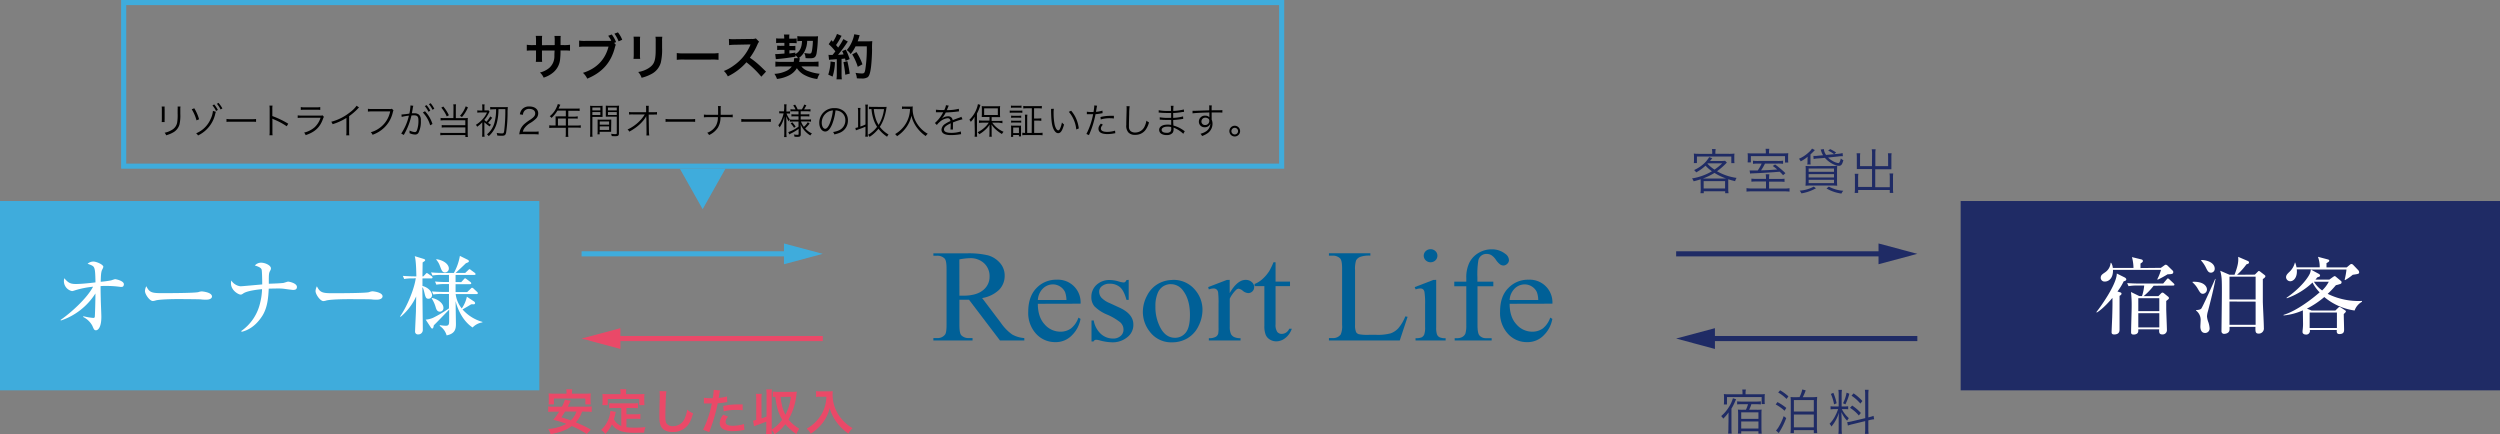 <svg xmlns="http://www.w3.org/2000/svg" width="978" height="169.95" viewBox="0 0 978 169.95">
  <rect x="0" y="0" width="978" height="169.95" fill="#808080" stroke="none"/>
  <defs>
    <style>
      .cls-1, .cls-7, .cls-8 {
        fill: none;
        stroke-miterlimit: 10;
        stroke-width: 2px;
      }

      .cls-1 {
        stroke: #3facdc;
      }

      .cls-2 {
        fill: #ea4968;
      }

      .cls-3 {
        fill: #1f2b65;
      }

      .cls-4 {
        fill: #3facdc;
      }

      .cls-5 {
        fill: #fff;
      }

      .cls-6 {
        fill: #006097;
      }

      .cls-7 {
        stroke: #1f2b65;
      }

      .cls-8 {
        stroke: #ea4968;
      }
    </style>
  </defs>
  <g id="レイヤー_2" data-name="レイヤー 2">
    <g id="コンドミニアムシステム">
      <g>
        <rect class="cls-1" x="48.38" y="1" width="453" height="64"/>
        <g>
          <path class="cls-2" d="M227.71,161a11.75,11.75,0,0,1-2.42,4.24,50.11,50.11,0,0,1,5.85,2.8l-1.58,1.76a37.32,37.32,0,0,0-5.88-3.13c-2,1.54-4.31,2.42-8.26,3.19a9.47,9.47,0,0,0-1-2.05,17.34,17.34,0,0,0,7.14-2,39.53,39.53,0,0,0-5.12-1.58,26.47,26.47,0,0,0,2.29-3.19h-2.19a15.69,15.69,0,0,0-2.08.11v-2.15a14.93,14.93,0,0,0,2.08.09h3.28a12,12,0,0,0,1.14-2.69l2.3.35c-.2.4-.2.4-.39.8l-.74,1.54h7.25a14.9,14.9,0,0,0,2.1-.09v2.15a16.47,16.47,0,0,0-2.1-.11Zm-6.09-7.27a9.16,9.16,0,0,0-.09-1.45h2.32a11.22,11.22,0,0,0-.09,1.43V154h5.15a19.58,19.58,0,0,0,2.2-.09,11.54,11.54,0,0,0-.08,1.47v1.41a8.64,8.64,0,0,0,.09,1.41H229v-2.29H216.7v2.29h-2.1a11.4,11.4,0,0,0,.09-1.41v-1.41c0-.46,0-1-.09-1.47a19.28,19.28,0,0,0,2.19.09h4.83Zm-.57,7.27a22.75,22.75,0,0,1-1.47,2.27c1.89.55,2.35.69,3.7,1.18A8.08,8.08,0,0,0,225.5,161Z"/>
          <path class="cls-2" d="M243.05,159.61h-2.8a13.17,13.17,0,0,0-1.93.09v-2a13.91,13.91,0,0,0,1.93.09h7.31a14.4,14.4,0,0,0,2-.09v2a13.23,13.23,0,0,0-2-.09h-2.5v2.44h3.6a9.3,9.3,0,0,0,1.87-.12v2a12.27,12.27,0,0,0-1.87-.1h-3.6v3.28a21.28,21.28,0,0,0,3.11.19c1.1,0,2.4,0,4.35-.23a7.5,7.5,0,0,0-.54,2.18c-1.56,0-2.55.06-4.06.06-4.47,0-7-1-8.53-3.28a13.69,13.69,0,0,1-2.62,3.74,5.06,5.06,0,0,0-1.64-1.57,11.31,11.31,0,0,0,3.29-5.4,12.86,12.86,0,0,0,.38-2.06l2.12.4a9.92,9.92,0,0,0-.27,1.13c-.1.38-.21.82-.5,1.71a5.6,5.6,0,0,0,2.9,2.66Zm-.32-6.13a5.87,5.87,0,0,0-.12-1.22H245a5.53,5.53,0,0,0-.09,1.2v.73H250c.76,0,1.41,0,2.12-.08a10,10,0,0,0-.08,1.41V157a11.86,11.86,0,0,0,.08,1.49h-2.06v-2.39H237.75v2.39h-2.12a8.19,8.19,0,0,0,.09-1.51v-1.47c0-.49,0-1-.07-1.41.68.06,1.33.08,2.1.08h5Z"/>
          <path class="cls-2" d="M260.71,153.06a15.85,15.85,0,0,0-.23,2.58c-.08,1.77-.19,5.65-.19,7,0,1.81.11,2.5.49,3.07a3,3,0,0,0,2.56,1,4.92,4.92,0,0,0,4.62-3.27,12.79,12.79,0,0,0,.88-3.2,8.17,8.17,0,0,0,2.31,1.47c-.77,2.57-1.34,3.81-2.27,4.86a7.26,7.26,0,0,1-5.73,2.43,6.25,6.25,0,0,1-3.34-.84c-1.32-.88-1.87-2.35-1.87-4.91,0-1,0-2.9.15-7.69,0-.57,0-1,0-1.24A11,11,0,0,0,258,153Z"/>
          <path class="cls-2" d="M275.38,155.6a15.74,15.74,0,0,0,2.56.17c.23,0,.44,0,.88,0a23.39,23.39,0,0,0,.36-2.92,2.38,2.38,0,0,0,0-.34l2.52.23a11.63,11.63,0,0,0-.36,1.83c-.1.53-.12.65-.19,1.09a15.91,15.91,0,0,0,3.26-.58l.1,2.2-.61.09a24.57,24.57,0,0,1-3.13.4c-.21,1.19-.69,3.21-1.19,4.95a63.56,63.56,0,0,1-2.14,6.31l-2.4-.93a40.59,40.59,0,0,0,3.42-10.27l-.25,0h-1.11l-.61,0c-.34,0-.61,0-.76,0a2.85,2.85,0,0,0-.37,0Zm9.47,7.4a3.14,3.14,0,0,0-1,2.1c0,1,.95,1.47,2.86,1.47a14.65,14.65,0,0,0,4.33-.7l.17,2.34c-.34,0-.49.06-.93.14a22.11,22.11,0,0,1-3.55.3,7.84,7.84,0,0,1-3.84-.76,2.75,2.75,0,0,1-1.35-2.35,5.37,5.37,0,0,1,1.41-3.3Zm5.67-2.5a21.11,21.11,0,0,0-2.41-.13,20.6,20.6,0,0,0-5,.55l-.17-2.1a24.81,24.81,0,0,1,5.69-.61l1.89,0Z"/>
          <path class="cls-2" d="M297.92,163.69c.79-.29,1-.36,1.95-.73v-8.45a13.9,13.9,0,0,0-.12-2.19H302a14.89,14.89,0,0,0-.11,2.19V168a11,11,0,0,0,2-1.5,14.79,14.79,0,0,0,2.1-2.31c-1.47-2.43-2.15-4.74-2.69-8.95a4.91,4.91,0,0,0-1,.09v-2.16a14.41,14.41,0,0,0,2,.12h5.88a13,13,0,0,0,1.53-.08c0,.23,0,.23-.1.69a25.16,25.16,0,0,1-3.15,10.23,15.77,15.77,0,0,0,4.2,3.57,9.76,9.76,0,0,0-1.09,2.14,20.69,20.69,0,0,1-4.35-3.88,17.26,17.26,0,0,1-4.25,4,4.87,4.87,0,0,0-1.13-1.81,15.55,15.55,0,0,0,.11,1.66h-2.29a14.18,14.18,0,0,0,.12-2.2v-2.67c-1.07.44-2.41.95-3.91,1.47-.4.13-.5.17-.9.32l-.38-2.19a9.21,9.21,0,0,0,1.24-.27v-8a14,14,0,0,0-.12-2.2H298a13.59,13.59,0,0,0-.12,2.2Zm7.43-8.45a25.31,25.31,0,0,0,.55,3.3,14.21,14.21,0,0,0,1.37,3.72,19.85,19.85,0,0,0,2.1-7Z"/>
          <path class="cls-2" d="M321.07,155.2c-.51,0-1.09,0-1.83.09V153a11,11,0,0,0,1.79.1h3a10,10,0,0,0,1.74-.1,8.73,8.73,0,0,0-.06,1.21,14.7,14.7,0,0,0,2,7.55,15.63,15.63,0,0,0,3,3.67,14.34,14.34,0,0,0,2.83,2.06,7.84,7.84,0,0,0-1.62,2.15,19,19,0,0,1-4.64-4.48,14.2,14.2,0,0,1-1.68-2.83,11.6,11.6,0,0,1-1-2.71,16.19,16.19,0,0,1-2.73,5.77,19.27,19.27,0,0,1-4.74,4.31,5.36,5.36,0,0,0-1.56-2,15,15,0,0,0,3.83-3,14.09,14.09,0,0,0,3.27-5.65,15.27,15.27,0,0,0,.63-3.85Z"/>
        </g>
        <g>
          <path class="cls-3" d="M676.2,164.17c0-1.21,0-1.7,0-2.83a13.83,13.83,0,0,1-2.08,2.43,4,4,0,0,0-.8-1,14.94,14.94,0,0,0,2.83-3.22,13.69,13.69,0,0,0,1.77-3.76l1.26.42a8,8,0,0,0-.44.91,18.82,18.82,0,0,1-1.39,2.71v7.43a22.3,22.3,0,0,0,.09,2.36h-1.41a18.09,18.09,0,0,0,.12-2.36Zm5.47-10.38a7.65,7.65,0,0,0-.11-1.4H683a5.92,5.92,0,0,0-.14,1.4v.45h5.62a13.1,13.1,0,0,0,1.92-.09,13.4,13.4,0,0,0-.07,1.52v1.05a9.64,9.64,0,0,0,.07,1.34h-1.24v-2.73H675.6v2.9h-1.24a8.27,8.27,0,0,0,.08-1.31v-1.46a8.44,8.44,0,0,0-.08-1.31,15.32,15.32,0,0,0,1.93.09h5.38Zm-.3,4.33a16.53,16.53,0,0,0-1.8.09V157a16.49,16.49,0,0,0,1.82.1H687a15.7,15.7,0,0,0,1.85-.1v1.22a16.08,16.08,0,0,0-1.79-.09h-1.93a14.49,14.49,0,0,1-.86,2.17h3a15.38,15.38,0,0,0,1.88-.07,15.3,15.3,0,0,0-.07,1.75v5.6a18.63,18.63,0,0,0,.11,2.07H687.9v-.95h-6.74v.92h-1.3a15.8,15.8,0,0,0,.1-1.93v-5.75a15,15,0,0,0-.09-1.71,15.31,15.31,0,0,0,1.85.07H683a12.7,12.7,0,0,0,.82-2.17Zm-.21,5.74h6.74V161.3h-6.74Zm0,3.78h6.74v-2.77h-6.74Z"/>
          <path class="cls-3" d="M695.34,157.3a20.13,20.13,0,0,1,3.47,2.29l-.7,1.1a15.69,15.69,0,0,0-3.46-2.46Zm3.43,6.24a28,28,0,0,1-2.52,5.21c-.11.19-.19.3-.38.67l-1.1-1a8.49,8.49,0,0,0,1.14-1.56,22.12,22.12,0,0,0,1.87-4.07Zm-2.38-10.86a18.51,18.51,0,0,1,3.24,2.38l-.74,1a15.72,15.72,0,0,0-3.27-2.52Zm7.59,2.67a12.06,12.06,0,0,0,1.07-3l1.34.36a18.93,18.93,0,0,1-1.15,2.67h3.57a15.56,15.56,0,0,0,2.06-.11c0,.61-.09,1.22-.09,2v10a19.44,19.44,0,0,0,.13,2.17h-1.35v-1.16h-7.79v1.16h-1.34a16,16,0,0,0,.12-2.13v-10a18.62,18.62,0,0,0-.08-2,16.16,16.16,0,0,0,2,.08ZM701.77,161h7.79v-4.5h-7.79Zm0,6.16h7.79v-5h-7.79Z"/>
          <path class="cls-3" d="M717.78,160.06a9,9,0,0,0-1.66.1v-1.24a8.44,8.44,0,0,0,1.66.09h1.51v-4.5a14.5,14.5,0,0,0-.11-2h1.39a12.15,12.15,0,0,0-.12,2V159h1.15a8.89,8.89,0,0,0,1.41-.07v1.2a9.62,9.62,0,0,0-1.43-.08h-1.05a11.4,11.4,0,0,0,2.73,3.53,7.73,7.73,0,0,0-.67,1,11.29,11.29,0,0,1-2.23-3.35c0,.76.09,2.46.09,2.82v3.57a15,15,0,0,0,.12,2.1h-1.39a18.26,18.26,0,0,0,.11-2.12V164.4c0-.88,0-2,.1-3a14.77,14.77,0,0,1-2.94,5.46,3.84,3.84,0,0,0-.73-1.07,11.88,11.88,0,0,0,2.27-3.21,14.73,14.73,0,0,0,1.07-2.56Zm-.57-6.39a22.07,22.07,0,0,1,1.28,4.08l-1,.44a17.36,17.36,0,0,0-1.26-4.08Zm6.26.36a21,21,0,0,1-1.55,4.16l-.93-.44a14.06,14.06,0,0,0,1.39-4.14Zm6.18.46a11.74,11.74,0,0,0-.11-2H731a13.26,13.26,0,0,0-.11,2v8.78l.28-.06a12.34,12.34,0,0,0,1.76-.53l.23,1.34a12.53,12.53,0,0,0-1.84.32l-.43.11v3.19a14.31,14.31,0,0,0,.11,2.08h-1.45a11.77,11.77,0,0,0,.11-2.1v-2.88l-5,1.22a13.25,13.25,0,0,0-1.77.52l-.25-1.36a10.4,10.4,0,0,0,1.83-.3l5.21-1.24Zm-5.09,4.16a17.2,17.2,0,0,1,3.41,2.9l-.8,1a13.77,13.77,0,0,0-3.45-3Zm.57-4.77a19.77,19.77,0,0,1,3.44,3l-.79,1a16.13,16.13,0,0,0-3.47-3.09Z"/>
        </g>
        <g>
          <path class="cls-3" d="M665.29,71.25c0-.4,0-.73,0-1.11a27.52,27.52,0,0,1-2.75.78,3.3,3.3,0,0,0-.63-1.12A22.07,22.07,0,0,0,669.71,67a14.6,14.6,0,0,1-2.51-2.19,16.66,16.66,0,0,1-3.67,2.63,3.12,3.12,0,0,0-.82-.91,14.53,14.53,0,0,0,3.74-2.41,10.93,10.93,0,0,0,2.18-2.65l1.24.44a1.25,1.25,0,0,0-.25.26c0,.06-.12.14-.21.27l-.46.54h4.16a13.51,13.51,0,0,0,1.74-.08l.7.69-.34.36A27.25,27.25,0,0,1,671.7,67a21.33,21.33,0,0,0,7.65,2.6,4.6,4.6,0,0,0-.57,1.28c-1.22-.31-1.64-.42-2.69-.75,0,.42,0,.69,0,1.17v2.63a10.17,10.17,0,0,0,.12,1.64h-1.32v-.74h-8.38v.74h-1.3a11.31,11.31,0,0,0,.12-1.64Zm4.54-11.57a8.57,8.57,0,0,0-.12-1.37h1.47a8.17,8.17,0,0,0-.13,1.37v.5h5.34a17.27,17.27,0,0,0,2.14-.1,8.39,8.39,0,0,0-.07,1.32v1.09a8.53,8.53,0,0,0,.07,1.33h-1.24V61.23H663.84V63.8h-1.22a10.48,10.48,0,0,0,.07-1.33V61.4a10.42,10.42,0,0,0-.07-1.32,16.36,16.36,0,0,0,2,.1h5.19Zm4.56,10.14c.42,0,.57,0,.88,0a20.16,20.16,0,0,1-4.56-2.18,23.93,23.93,0,0,1-4.53,2.2h8.21Zm-7.92,3.91h8.38V70.85h-8.38Zm1.47-9.7a14.58,14.58,0,0,0,2.77,2.31,20.33,20.33,0,0,0,3-2.44h-5.6Z"/>
          <path class="cls-3" d="M696.11,70a14.84,14.84,0,0,0,2-.09v1.25a15.21,15.21,0,0,0-2-.09h-4.05v2.69h5.61a15.25,15.25,0,0,0,2.39-.13v1.33a20.07,20.07,0,0,0-2.46-.11H685.69a20.07,20.07,0,0,0-2.46.11V73.6a15.48,15.48,0,0,0,2.4.13h5.23V71H687.2a15.35,15.35,0,0,0-2.05.09V69.88a14.88,14.88,0,0,0,2.05.09h3.66v-.29a10.17,10.17,0,0,0-.11-1.5h1.43a8.6,8.6,0,0,0-.12,1.5V70ZM690.8,59.51a8.15,8.15,0,0,0-.11-1.3h1.47a6.53,6.53,0,0,0-.12,1.3V60h5c1.3,0,1.89,0,2.54-.08a9.8,9.8,0,0,0-.07,1.35v1a9.49,9.49,0,0,0,.07,1.3H698.3V61.07H684.94v2.47h-1.26l0-.23a8.49,8.49,0,0,0,.06-1.09v-1a9.17,9.17,0,0,0-.08-1.28,22.8,22.8,0,0,0,2.37.08h4.75ZM688,64a14.62,14.62,0,0,0-2.23.1V62.87a14,14,0,0,0,2.17.1h7.41a14.42,14.42,0,0,0,2.19-.1v1.22a14.51,14.51,0,0,0-2.18-.1h-4.9a17.63,17.63,0,0,1-1.55,2.66c2.12-.06,3.73-.15,6.34-.35a17.84,17.84,0,0,0-1.76-1.37l.92-.59a33.34,33.34,0,0,1,4.05,3.41l-.92.79a14.73,14.73,0,0,0-1.32-1.36c-3.39.29-7.31.52-10.86.65a4.18,4.18,0,0,0-.72.08l-.19-1.22c.46,0,.69,0,1.18,0l2,0A17.64,17.64,0,0,0,689.16,64Z"/>
          <path class="cls-3" d="M707,64.36a5.91,5.91,0,0,0,.1-1.15v-.68a7.7,7.7,0,0,1,.08-1.23,14,14,0,0,1-2.75,1.82,3.53,3.53,0,0,0-.69-1,13.4,13.4,0,0,0,3.72-2.42,6.49,6.49,0,0,0,1.4-1.58l1.12.59a1.61,1.61,0,0,1-.19.19,1.48,1.48,0,0,1-.21.23c-.44.45-.88.89-1.32,1.28v2.76a4.48,4.48,0,0,0,.1,1.15Zm3.4,9.29a17.16,17.16,0,0,1-5.69,2,4.48,4.48,0,0,0-.68-1.07A13.35,13.35,0,0,0,709.54,73Zm6.3-8.7a16,16,0,0,0,2-.08c0,.56-.05,1.15-.05,2.1v3.7a17.43,17.43,0,0,0,.07,2,19.82,19.82,0,0,0-2.13-.08h-8.15a19.73,19.73,0,0,0-2.12.08c0-.4.08-1,.08-2V66.93c0-.89,0-1.48-.06-2,.55,0,1,.06,2,.06Zm-9.16,2.25h9.92V65.92h-9.92Zm0,2.22h9.92v-1.3h-9.92Zm0,2.21h9.92v-1.3h-9.92Zm7.61-10a7.27,7.27,0,0,0,1.51,1.18,6.28,6.28,0,0,0,2.48,1c.4,0,.65-.48,1-1.84a3.85,3.85,0,0,0,1,.73c-.38,1.18-.55,1.58-.88,1.87a1.19,1.19,0,0,1-.84.3c-1.58,0-4.06-1.39-5.51-3.11L711,62a6.81,6.81,0,0,0-1.5.23L709.39,61c.17,0,.56,0,.73,0s.65,0,.84-.06l2.23-.21a7.1,7.1,0,0,1-.67-1.39,6.23,6.23,0,0,0-.3-.84l1.28-.18a4.51,4.51,0,0,0,.87,2.29l4.51-.42a9.89,9.89,0,0,0,1.94-.32l.12,1.24-.33,0c-.4,0-.86,0-1.64.12ZM715.44,73a14,14,0,0,0,5.65,1.63,4.76,4.76,0,0,0-.72,1.1,16,16,0,0,1-5.84-2Zm2.06-12.67a10.12,10.12,0,0,0-2.33-1.39l.77-.61a14.56,14.56,0,0,1,2.35,1.33Z"/>
          <path class="cls-3" d="M732.35,60.14a8.15,8.15,0,0,0-.13-1.74h1.54a9.21,9.21,0,0,0-.13,1.74V65h5V61.36a9.92,9.92,0,0,0-.08-1.39H740a10.17,10.17,0,0,0-.09,1.45v3.8c0,.38,0,.65,0,1-.38,0-.82,0-1.19,0h-5.13v7h5.69V69.51a9.65,9.65,0,0,0-.1-1.64h1.45a11.5,11.5,0,0,0-.09,1.7v4.31a10.19,10.19,0,0,0,.11,1.6h-1.37V74.34H726.91v1.14h-1.37a10.77,10.77,0,0,0,.11-1.6v-4.2a11.59,11.59,0,0,0-.09-1.7H727a9.24,9.24,0,0,0-.1,1.63v3.53h5.44v-7h-4.77c-.34,0-.78,0-1.18,0,0-.36,0-.65,0-1V61.44a12.72,12.72,0,0,0-.09-1.47h1.43a9.33,9.33,0,0,0-.08,1.41V65h4.66Z"/>
        </g>
        <rect class="cls-4" y="78.64" width="210.99" height="74.06" transform="translate(210.99 231.34) rotate(180)"/>
        <g>
          <path class="cls-5" d="M47.63,112.23a3.76,3.76,0,0,1-.56,0,38.89,38.89,0,0,0-5.3-.37c-1.16,0-1.89,0-2.42.07,0,.66,0,2.28.07,4.83,0,1.13.23,6.13.23,7.15,0,4.31-1.36,5.3-2.12,5.3s-.89-.63-1.45-1.85A8.11,8.11,0,0,0,32.53,124l.1-.3a22.51,22.51,0,0,0,3.84.67c.43,0,.53-.17.6-.37.1-.36.26-6.79.26-8.44v-.76a25.64,25.64,0,0,1-13.5,10.59l-.14-.23c4.18-2.88,10.37-8.51,12.72-13a35.72,35.72,0,0,0-7.12,1.43,5.6,5.6,0,0,1-1.09.29A4,4,0,0,1,25,110a6.2,6.2,0,0,1,.13-1.16c1.46,1.59,2.12,2.26,4.54,2.26s6.39-.47,7.68-.63c-.06-3.58-.16-4.87-.49-5.67s-.9-1-2.59-1.62a3.41,3.41,0,0,1,2.25-.86c1.2,0,3.91,1.16,3.91,2.09a4.73,4.73,0,0,1-.5,1.16c-.43.92-.46,2.35-.53,4.66a39.64,39.64,0,0,0,4-.53c.27-.06,1.39-.49,1.66-.49s3.41.63,3.41,2C48.43,111.73,48.23,112.23,47.63,112.23Z"/>
          <path class="cls-5" d="M80.72,117.23c-.53,0-1.36,0-2-.1S70,117,69.43,117c-1.93,0-7,.1-8.51.53a4.72,4.72,0,0,1-1.13.23c-1.23,0-3.08-2.62-3.08-3.94a4.5,4.5,0,0,1,.53-1.85c1.16,2.31,1.95,2.71,5.89,2.71,1.92,0,13.41,0,14.54-.43A4.46,4.46,0,0,1,79,114c.06,0,3.93.3,3.93,2C82.93,116.57,82.31,117.23,80.72,117.23Z"/>
          <path class="cls-5" d="M114.63,113.42c-.27,0-3-.36-3.41-.43a18.78,18.78,0,0,0-2.72-.13c-1.62,0-2.65.06-3.37.06-.17,3.58-.5,7.22-2.32,10.33-1,1.63-3.64,5.5-8.31,6.56l-.1-.33a18.4,18.4,0,0,0,7.38-11.06,24.53,24.53,0,0,0,.73-5.3c-1.92.17-5.79.66-7.25,1.62-.7.47-.76.5-1.19.5-.76,0-3.71-1.62-3.71-4.37a4.68,4.68,0,0,1,.13-1.13A5,5,0,0,0,94.07,112c.49,0,7.35-.63,8.51-.73,0-1.92-.07-4.86-.2-5.66s-1.09-1.26-2.68-1.75a3.21,3.21,0,0,1,2.41-1.1c1.66,0,3.88,1.06,3.88,2.22a1.74,1.74,0,0,1-.3.93c-.37.7-.53,1-.53,3.38V111c1.56-.06,4-.13,5.53-.29.33,0,1.72-.54,2-.54.53,0,3.47.63,3.47,2.09C116.15,113.35,115.26,113.42,114.63,113.42Z"/>
          <path class="cls-5" d="M147.42,117.23c-.54,0-1.36,0-2-.1s-8.7-.1-9.27-.1c-1.92,0-7,.1-8.51.53a4.58,4.58,0,0,1-1.12.23c-1.23,0-3.08-2.62-3.08-3.94a4.5,4.5,0,0,1,.53-1.85c1.16,2.31,2,2.71,5.89,2.71,1.92,0,13.41,0,14.54-.43a4.47,4.47,0,0,1,1.32-.33c.07,0,3.94.3,3.94,2C149.63,116.57,149,117.23,147.42,117.23Z"/>
          <path class="cls-5" d="M161.69,108.92a16.27,16.27,0,0,0-3.57.23l-.53-1.23c2,.17,4.33.2,4.7.2h.59c-.06-2.68-.13-6.22-.63-7.91l3.45,1.06c.36.1.63.3.63.49a.67.67,0,0,1-.3.44c-.33.23-.46.29-.7.49,0,1-.06,3.81-.06,5.43h.33l.86-.89c.3-.3.4-.43.53-.43s.36.2.63.36l1.26.9a.68.68,0,0,1,.33.49c0,.33-.3.37-.5.37h-3.44c0,.49,0,2.31,0,2.94,2.19.57,3.74,2.19,3.74,3.65a1.36,1.36,0,0,1-1.45,1.35c-.73,0-1-.36-1.33-1.52-.53-2.22-.59-2.48-1-3,0,2.65.17,14.28.17,16.66a1.72,1.72,0,0,1-1.76,1.82,1.1,1.1,0,0,1-1.26-1.23c0-.82.27-6,.34-7.88,0-.89.09-4.93.09-5.76a22.8,22.8,0,0,1-6.09,8l-.2-.2c2.92-4.07,5.66-11.19,6.13-14.93Zm18.74,1.45,1-1.09c.33-.36.37-.4.5-.4s.2,0,.63.33l1.46,1.1a.72.72,0,0,1,.33.53c0,.3-.27.33-.5.33h-5.63l0,3.08h4.54l1.36-1.29c.23-.24.4-.4.53-.4a1.17,1.17,0,0,1,.63.36l1.32,1.23a.71.71,0,0,1,.33.53c0,.3-.26.36-.49.36h-8.18a11.06,11.06,0,0,0,2.38,5.63,12.42,12.42,0,0,0,2-4.6l2.85,1.89a.84.84,0,0,1,.36.66c0,.3-.33.43-.53.43a8.66,8.66,0,0,0-1,0c-.93.6-2.45,1.46-3.38,2a16.18,16.18,0,0,0,7.78,4.87v.2a6.64,6.64,0,0,0-3.84,2c-3.37-2.22-5.66-6.32-6.65-10.33,0,.6.13,8.58.13,8.91,0,1.88-.26,3.84-3.64,4.5a6.56,6.56,0,0,0-2.72-3.71l.1-.3a12.77,12.77,0,0,0,2.32.24c1.16,0,1.29-.6,1.29-2,0-.66,0-3.71,0-4.31l-5,5.14-1,1c-.2,1.12-.33,1.25-.59,1.25a.58.58,0,0,1-.53-.33l-2.06-3.14a9,9,0,0,0,2.85-.7,46.23,46.23,0,0,0,6.26-3.71V115h-2.55a20.55,20.55,0,0,0-3.58.2l-.56-1.19c2,.16,4.37.2,4.74.2h1.95v-3.08h-1.36a19.6,19.6,0,0,0-3.58.23l-.52-1.23c2,.2,4.33.2,4.7.2h.76v-2.78h-2.88a19.27,19.27,0,0,0-3.58.23l-.56-1.22c2,.2,3.87.2,4.73.2h4.21a20.85,20.85,0,0,0,2.35-6.66l3.08,1.53a.65.65,0,0,1,.43.53c0,.36-.13.43-1.16.82-.73.73-2.75,2.62-4,3.78H182l1.16-1.09c.29-.3.39-.37.53-.37s.13,0,.59.37l1.43,1.05a.7.7,0,0,1,.33.5c0,.3-.3.33-.53.33h-7.29v2.78ZM169,116.57c2.09.36,4.47,2,4.47,3.84a1.4,1.4,0,0,1-1.42,1.52c-1,0-1.33-.89-1.53-1.46a13.27,13.27,0,0,0-1.65-3.74Zm1.79-15.17c2.78.4,4.8,2,4.8,3.64a1.51,1.51,0,0,1-1.52,1.53c-1,0-1.3-.73-1.92-2.39a7.73,7.73,0,0,0-1.53-2.65Z"/>
        </g>
        <rect class="cls-3" x="767.01" y="78.64" width="210.99" height="74.06" transform="translate(1745.01 231.34) rotate(180)"/>
        <g>
          <path class="cls-5" d="M831.21,108.55c.29.17.59.43.59.76,0,.5-.69.67-1,.73a23.46,23.46,0,0,1-2.45,4l.92.27c.37.1.67.23.67.59s-.47.7-.77.83c0,1.89,0,11,0,13.11,0,.63,0,2-2.12,2-.9,0-1-.5-1-.93,0-.1.2-4.83.24-5.73.06-1.95.16-5.43.09-7.64-.56.66-3.64,4.3-6.12,5.72l-.17-.16c1.1-1.33,8-10.73,8-15.1Zm14.13-3.77,1.16-.83c.4-.3.57-.4.76-.4a1.28,1.28,0,0,1,.73.4l1.86,1.82a.74.74,0,0,1,.33.66c0,.67-.4.86-2.19.86a43.31,43.31,0,0,1-3.87,2.12l-.2-.16a17.78,17.78,0,0,0,1.46-3.68H826.6c.1,3.38-1.75,4.57-3.14,4.57a1.5,1.5,0,0,1-1.66-1.39c0-1.06.5-1.39,1.72-2.22a4.9,4.9,0,0,0,2.16-3.71h.2a4.51,4.51,0,0,1,.66,2h8.08a17.26,17.26,0,0,0-.6-4.24l3.64.89c.37.1.63.24.63.63s-.23.53-.93,1v1.76Zm-2.84,7a23.94,23.94,0,0,1-3.94,4.08h5.79l.83-.86c.43-.43.53-.53.76-.53s.36.06.73.36l1.42,1.16a.83.83,0,0,1,.4.6c0,.29-.07.36-1.06,1.15V121c0,.6.27,7.32.27,8.08a1.67,1.67,0,0,1-1.79,1.75c-1.16,0-1.33-.66-1.23-2H836.5v.63c0,1-.86,1.42-1.82,1.42s-1-.53-1-.92c0-1.46.23-8.51.23-10.1a45.19,45.19,0,0,0-.27-5.63l3.25,1.59,1.06,0a17.89,17.89,0,0,0,.86-4.11h-2.55a18,18,0,0,0-3.58.24l-.53-1.2c1.49.1,3.18.17,4.7.17h9.38l1.32-1.56c.26-.29.3-.43.53-.43s.4.2.6.37l1.62,1.52c.23.23.33.33.33.53,0,.36-.33.36-.53.36Zm-6,4.87v5.07h8.22v-5.07Zm0,5.86v5.57h8.22v-5.57Z"/>
          <path class="cls-5" d="M857.73,110.24c4.38-.2,5.63,1.82,5.63,3a1.69,1.69,0,0,1-1.55,1.69c-.83,0-1.1-.4-1.92-1.76a9.07,9.07,0,0,0-2.16-2.68Zm9-1.16c-.83,4.27-1.89,8.51-3,12.72a8.69,8.69,0,0,0-.36,2,8.7,8.7,0,0,0,.59,2.38,9.5,9.5,0,0,1,.43,2.16,1.74,1.74,0,0,1-1.75,1.92c-1.59,0-1.86-1.59-1.86-2.52,0-.33.1-1.92.1-2.25a4.54,4.54,0,0,0-1.79-4v-.2c.4,0,1.66-.06,2.06-.59.59-.76,4.57-9.6,5.4-11.56Zm-5.63-7.38c2.42,0,5.3,1.16,5.3,3.41a1.49,1.49,0,0,1-1.46,1.56c-1,0-1.36-.67-2.08-2.16a11.42,11.42,0,0,0-1.76-2.55Zm21,5.73,1-1c.27-.26.4-.43.57-.43a1.42,1.42,0,0,1,.66.37l1.46,1.12c.36.27.43.4.43.57,0,.43-.5.76-1,1.12,0,1.36,0,7.78,0,8.68,0,1.39.4,8.34.4,10.39a2,2,0,0,1-2,2.26c-1.36,0-1.32-.87-1.29-2.65H872.2c0,.72,0,.72,0,1,0,1.75-2.06,1.75-2.16,1.75a1,1,0,0,1-1-1.09c0-.1.16-12.68.16-15.07,0-4.73,0-6.29-.66-8.54l3.61,1.56h2c1.59-4.14,1.52-5.5,1.42-7l3.61,1.55c.33.14.63.27.63.67s-.27.49-1,.72a25.47,25.47,0,0,1-3.68,4.08Zm-9.93.79v8.94H882.4v-8.94Zm0,9.74v9.1H882.4V118Z"/>
          <path class="cls-5" d="M921.12,121.47a23.55,23.55,0,0,1-11.86-5.27,34.68,34.68,0,0,1-6.79,4.54l1.79.73h9.34l1.09-1.06c.2-.2.33-.33.53-.33a1.6,1.6,0,0,1,.7.33l1.59,1.06a.41.41,0,0,1,.2.33c0,.26-.07.3-.83,1.06,0,1.06.13,5.26.13,6s0,1.82-1.85,1.82c-.7,0-1.16-.33-1-1.58H903.6a1.42,1.42,0,0,1-1.52,1.78c-.7,0-1.33-.33-1.33-1,0-.13,0-.33,0-.43a19.18,19.18,0,0,0,.19-3.44c0-.73-.06-3.94-.06-4.6a24,24,0,0,1-7.55,2l0-.23c4.94-1.49,10.9-6,14.11-8.81a15.37,15.37,0,0,1-2.78-3.84,28.44,28.44,0,0,1-10.07,6.16l-.1-.2c6-4.17,8.71-8.35,9.18-9.6a5.78,5.78,0,0,0,.33-1.53h-5.5c.33,3.08-1.19,4.67-2.58,4.67a1.68,1.68,0,0,1-1.62-1.52c0-.9.53-1.39,1.39-2.22a7.55,7.55,0,0,0,2.08-3.58h.1a10.83,10.83,0,0,1,.53,1.86h9.07a11.09,11.09,0,0,0-.69-4.11l4,1.06c.2.07.43.23.43.43,0,.4-.46.63-1.09,1v1.66h7.91l1.19-1c.27-.2.37-.33.7-.33a1.1,1.1,0,0,1,.66.36l1.92,2a1.35,1.35,0,0,1,.4.86c0,.63-.23.66-2.52,1a18.93,18.93,0,0,1-3,2.09l-.16-.14a27.57,27.57,0,0,0,.72-4H904l3.25,1.76a.78.78,0,0,1,.36.59c0,.34-.1.37-1.13.73a8,8,0,0,1-.69.86h5.43l1.39-1c.46-.29.5-.36.73-.36s.36.16.66.4l1.79,1.49a.55.55,0,0,1,.23.49.66.66,0,0,1-.36.63,18.53,18.53,0,0,1-1.86.53,37.16,37.16,0,0,1-3.21,3.38A27.23,27.23,0,0,0,924,117.72v.34A6.32,6.32,0,0,0,921.12,121.47Zm-6.92.79H903.53v6.06H914.2Zm-9-12.05a12,12,0,0,0,3.21,3.41,12.28,12.28,0,0,0,2.61-3.41Z"/>
        </g>
        <path class="cls-6" d="M400.73,133.18h-9.55l-12.11-15.93c-.9,0-1.63,0-2.19,0h-.74l-.82,0v9.9c0,2.15.25,3.48.74,4a3.88,3.88,0,0,0,3,1.1h1.4v.93H365.14v-.93h1.34a3.67,3.67,0,0,0,3.25-1.4c.37-.52.56-1.75.56-3.7v-22q0-3.23-.75-4a4,4,0,0,0-3.06-1.11h-1.34v-.93h13a32.48,32.48,0,0,1,8.41.79,9.73,9.73,0,0,1,4.59,2.91,7.38,7.38,0,0,1,1.89,5.07,7.78,7.78,0,0,1-2.15,5.46,12.49,12.49,0,0,1-6.67,3.26l7.39,9.78a18.08,18.08,0,0,0,4.36,4.47,11.35,11.35,0,0,0,4.74,1.4Zm-25.41-17.51h1.48q5.11,0,7.72-2.11a6.62,6.62,0,0,0,2.6-5.38A6.86,6.86,0,0,0,385,103a7.77,7.77,0,0,0-5.55-2,24.44,24.44,0,0,0-4.15.48Z"/>
        <path class="cls-6" d="M406,118.84q0,5.11,2.61,8a8.13,8.13,0,0,0,6.2,2.91,7,7,0,0,0,4.13-1.24,9.16,9.16,0,0,0,2.94-4.26l.82.5a11.78,11.78,0,0,1-3.22,6.27,8.75,8.75,0,0,1-6.67,2.82,10,10,0,0,1-7.46-3.23,12,12,0,0,1-3.1-8.68c0-3.93,1.07-7,3.18-9.2a10.62,10.62,0,0,1,8-3.31,8.86,8.86,0,0,1,9.29,9.38Zm0-1.47H417.2a9.79,9.79,0,0,0-.55-3.11,5.15,5.15,0,0,0-2-2.21,5.2,5.2,0,0,0-2.73-.8,5.59,5.59,0,0,0-3.92,1.61,6.91,6.91,0,0,0-2,4.51"/>
        <path class="cls-6" d="M441.55,109.49v7.83h-.87c-.67-2.46-1.52-4.13-2.57-5a6,6,0,0,0-4-1.33,4.54,4.54,0,0,0-3,.93A2.65,2.65,0,0,0,430,114a3.6,3.6,0,0,0,.84,2.41,9.24,9.24,0,0,0,3.33,2.19l3.85,1.78q5.36,2.49,5.35,6.56a6.1,6.1,0,0,1-2.49,5.07,9,9,0,0,1-5.58,1.91,20.19,20.19,0,0,1-5.07-.75,5.23,5.23,0,0,0-1.42-.25,1.06,1.06,0,0,0-1,.66H427v-8.22h.87a9.24,9.24,0,0,0,2.83,5.3,7,7,0,0,0,4.67,1.78,4.32,4.32,0,0,0,3-1,3.15,3.15,0,0,0,1.14-2.44,3.79,3.79,0,0,0-1.28-2.92,22.46,22.46,0,0,0-5.1-3,15,15,0,0,1-5-3.27,5.47,5.47,0,0,1-1.19-3.61,6.28,6.28,0,0,1,2-4.75,7.43,7.43,0,0,1,5.29-1.91,12.82,12.82,0,0,1,3.46.58,8.69,8.69,0,0,0,1.79.38,1.09,1.09,0,0,0,.67-.18,2.61,2.61,0,0,0,.55-.78Z"/>
        <path class="cls-6" d="M458.78,109.49a10.9,10.9,0,0,1,8.81,4,11.82,11.82,0,0,1,2.82,7.79,14.13,14.13,0,0,1-1.55,6.26,11.1,11.1,0,0,1-4.29,4.77,11.79,11.79,0,0,1-6.08,1.61,10.42,10.42,0,0,1-8.68-4.15,12.46,12.46,0,0,1-2.72-7.84,13.41,13.41,0,0,1,1.65-6.3,10.94,10.94,0,0,1,4.34-4.62,11.5,11.5,0,0,1,5.7-1.49m-.82,1.63a5.76,5.76,0,0,0-2.81.79,5.64,5.64,0,0,0-2.28,2.78,12.77,12.77,0,0,0-.87,5.1,17.08,17.08,0,0,0,2.1,8.67c1.39,2.43,3.24,3.65,5.53,3.65a5.27,5.27,0,0,0,4.22-2c1.1-1.34,1.66-3.64,1.66-6.91q0-6.12-2.78-9.65a5.79,5.79,0,0,0-4.77-2.41"/>
        <path class="cls-6" d="M481.05,109.49v5.17c2-3.45,4.1-5.17,6.22-5.17a3.49,3.49,0,0,1,2.41.84,2.55,2.55,0,0,1,.95,2,2.26,2.26,0,0,1-.69,1.65,2.21,2.21,0,0,1-1.63.68,3.64,3.64,0,0,1-2.08-.86,3.49,3.49,0,0,0-1.7-.87,1.62,1.62,0,0,0-1,.5,12.08,12.08,0,0,0-2.45,3.4v11a6.64,6.64,0,0,0,.5,2.89,2.73,2.73,0,0,0,1.21,1.13,5.6,5.6,0,0,0,2.51.45v.9H472.9v-.9a5.22,5.22,0,0,0,2.74-.56,2.13,2.13,0,0,0,.93-1.28,13.38,13.38,0,0,0,.12-2.43v-8.92a34.38,34.38,0,0,0-.17-4.79,1.78,1.78,0,0,0-.64-1.12,1.82,1.82,0,0,0-1.14-.35,5.4,5.4,0,0,0-1.84.38l-.27-.91,7.31-2.81Z"/>
        <path class="cls-6" d="M499,102.6v7.56h5.65v1.77H499v14.92a4.82,4.82,0,0,0,.67,3,2.21,2.21,0,0,0,1.73.77,3.17,3.17,0,0,0,1.69-.51,3.37,3.37,0,0,0,1.27-1.52h1a7.8,7.8,0,0,1-2.61,3.7,5.74,5.74,0,0,1-3.48,1.25,4.8,4.8,0,0,1-2.37-.64,4,4,0,0,1-1.72-1.83,9.24,9.24,0,0,1-.56-3.69V111.93h-3.82v-.84a10.12,10.12,0,0,0,3-1.86,15.29,15.29,0,0,0,2.7-3.14,26.21,26.21,0,0,0,1.69-3.49Z"/>
        <path class="cls-6" d="M549.78,123.76l.87.18-3.06,9.24H519.88v-.93h1.35a3.67,3.67,0,0,0,3.25-1.4,7.93,7.93,0,0,0,.55-3.72v-22c0-2.13-.24-3.46-.74-4a4,4,0,0,0-3.06-1.11h-1.35v-.93h16.21V100a10.52,10.52,0,0,0-4,.5,3.21,3.21,0,0,0-1.57,1.33,10.56,10.56,0,0,0-.42,3.85v21.41a6.67,6.67,0,0,0,.42,2.86,1.91,1.91,0,0,0,1,.78,17.36,17.36,0,0,0,4.13.25h2.6a19.64,19.64,0,0,0,5.78-.58,7.5,7.5,0,0,0,3-2,16.65,16.65,0,0,0,2.74-4.64"/>
        <path class="cls-6" d="M561.84,109.49V128a8.08,8.08,0,0,0,.33,2.88,2.16,2.16,0,0,0,1,1.06,5.32,5.32,0,0,0,2.36.36v.9H553.76v-.9a5.67,5.67,0,0,0,2.38-.33,2.23,2.23,0,0,0,1-1.08,7.69,7.69,0,0,0,.36-2.89v-8.87a29.66,29.66,0,0,0-.24-4.85,1.91,1.91,0,0,0-.58-1.12,1.73,1.73,0,0,0-1.08-.31,5.64,5.64,0,0,0-1.8.38l-.37-.91,7.29-2.81Zm-2.19-12a2.66,2.66,0,0,1,1.89.74,2.38,2.38,0,0,1,.77,1.8,2.42,2.42,0,0,1-.77,1.81,2.63,2.63,0,0,1-1.89.75,2.67,2.67,0,0,1-1.9-.75,2.47,2.47,0,0,1,0-3.61,2.67,2.67,0,0,1,1.91-.74"/>
        <path class="cls-6" d="M578,112v15.13c0,2.13.24,3.49.74,4.07a3.33,3.33,0,0,0,2.61,1.1h2.19v.9H569.07v-.9h1.08a3.86,3.86,0,0,0,1.93-.5,2.72,2.72,0,0,0,1.2-1.36,11.17,11.17,0,0,0,.33-3.31V112h-4.7v-1.82h4.7v-1.5a13.14,13.14,0,0,1,1.16-5.83A9.14,9.14,0,0,1,578.32,99a10,10,0,0,1,5.37-1.47,8.41,8.41,0,0,1,5.09,1.71,3.18,3.18,0,0,1,1.53,2.54,2,2,0,0,1-.68,1.42,2.16,2.16,0,0,1-1.48.67,2.45,2.45,0,0,1-1.29-.42,7.15,7.15,0,0,1-1.64-1.78,6.46,6.46,0,0,0-1.8-1.85,3.51,3.51,0,0,0-1.82-.48,3.18,3.18,0,0,0-3.27,2.53,33.83,33.83,0,0,0-.37,6.67v1.65h6.23V112Z"/>
        <path class="cls-6" d="M590.57,118.84c0,3.41.86,6.09,2.62,8a8.1,8.1,0,0,0,6.2,2.91,7,7,0,0,0,4.13-1.24,9.16,9.16,0,0,0,2.93-4.26l.83.5a11.85,11.85,0,0,1-3.22,6.27,8.79,8.79,0,0,1-6.68,2.82,9.91,9.91,0,0,1-7.45-3.23,12,12,0,0,1-3.1-8.68c0-3.93,1-7,3.18-9.2a10.58,10.58,0,0,1,8-3.31,8.87,8.87,0,0,1,9.29,9.38Zm0-1.47h11.19a9.51,9.51,0,0,0-.55-3.11,5.09,5.09,0,0,0-2-2.21,5.18,5.18,0,0,0-2.73-.8,5.61,5.61,0,0,0-3.92,1.61,6.91,6.91,0,0,0-2,4.51"/>
        <g>
          <line class="cls-1" x1="227.52" y1="99.3" x2="309.47" y2="99.3"/>
          <polygon class="cls-4" points="306.69 103.37 321.87 99.3 306.69 95.24 306.69 103.37"/>
        </g>
        <g>
          <line class="cls-7" x1="655.71" y1="99.3" x2="737.65" y2="99.3"/>
          <polygon class="cls-3" points="734.88 103.37 750.06 99.3 734.88 95.24 734.88 103.37"/>
        </g>
        <g>
          <line class="cls-7" x1="750.06" y1="132.44" x2="668.11" y2="132.44"/>
          <polygon class="cls-3" points="670.88 128.38 655.71 132.44 670.88 136.51 670.88 128.38"/>
        </g>
        <g>
          <line class="cls-8" x1="321.87" y1="132.44" x2="239.93" y2="132.44"/>
          <polygon class="cls-2" points="242.7 128.38 227.52 132.44 242.7 136.51 242.7 128.38"/>
        </g>
        <g>
          <path d="M64.41,41.67a8.27,8.27,0,0,0,0,1.17V46.6a7.85,7.85,0,0,0,0,1.16H63.25a8.57,8.57,0,0,0,.06-1.17V42.85a8.53,8.53,0,0,0-.06-1.18Zm6.2,0a6.88,6.88,0,0,0-.07,1.22v1.65a15.42,15.42,0,0,1-.35,4.27,5.26,5.26,0,0,1-2.66,3.11,10.91,10.91,0,0,1-2.54,1,2.75,2.75,0,0,0-.59-1,8,8,0,0,0,2.66-1,4.18,4.18,0,0,0,2.24-2.95,17.89,17.89,0,0,0,.19-3.57V42.91a8.46,8.46,0,0,0,0-1.24Z"/>
          <path d="M76,42.36a17.06,17.06,0,0,1,1.88,4.3l-1,.43A16,16,0,0,0,75,42.75Zm8.46,1.37a2,2,0,0,0-.14.41,2.17,2.17,0,0,0-.11.42A12.39,12.39,0,0,1,77.46,53a2.52,2.52,0,0,0-.74-.85,10.49,10.49,0,0,0,5.67-5.59,9,9,0,0,0,.91-3.18Zm-.67-2.88A11,11,0,0,1,85.22,43l-.7.42a10.07,10.07,0,0,0-1.4-2.17Zm1.68-.62A12.23,12.23,0,0,1,87,42.42l-.71.4a10,10,0,0,0-1.43-2.2Z"/>
          <path d="M88.6,46.53a9.82,9.82,0,0,0,1.74.09h8.13a12,12,0,0,0,1.7-.07v1.13a16.3,16.3,0,0,0-1.71-.06H90.34a15.57,15.57,0,0,0-1.74.06Z"/>
          <path d="M105.4,52.92a8.48,8.48,0,0,0,.09-1.47v-8.7a7.8,7.8,0,0,0-.09-1.43h1.21a8.44,8.44,0,0,0-.07,1.46V45.4a35.15,35.15,0,0,1,6.23,3l-.6,1a28.09,28.09,0,0,0-5.23-2.77,1.69,1.69,0,0,1-.43-.24h0a5.13,5.13,0,0,1,.06.83v4.21a9.14,9.14,0,0,0,.07,1.49Z"/>
          <path d="M116.46,45.13a10,10,0,0,0,1.64.09h7.18a2.4,2.4,0,0,0,.91-.1l.52.6a4.89,4.89,0,0,0-.39.88c-1.19,3.26-3.12,5.06-6.75,6.27a3,3,0,0,0-.6-1,9.53,9.53,0,0,0,4.16-2.13,8.75,8.75,0,0,0,2.27-3.67h-7.31a14.33,14.33,0,0,0-1.63.07Zm1.21-3.25a6,6,0,0,0,1.47.1h4.67a6,6,0,0,0,1.47-.1V43a10,10,0,0,0-1.45-.07h-4.71a10.1,10.1,0,0,0-1.45.07Z"/>
          <path d="M140.47,42.05a3.14,3.14,0,0,0-.61.59,23.91,23.91,0,0,1-3.28,2.81v6a10,10,0,0,0,.07,1.48h-1.22a7.08,7.08,0,0,0,.09-1.45V46.13a22,22,0,0,1-5.4,2.45,3.33,3.33,0,0,0-.55-.94A19.7,19.7,0,0,0,136.83,44a11.8,11.8,0,0,0,2.68-2.64Z"/>
          <path d="M153.94,43.16c-.1.15-.1.15-.29.87a11.91,11.91,0,0,1-3.52,6.07,12.62,12.62,0,0,1-4.39,2.63,2.66,2.66,0,0,0-.69-1,10.22,10.22,0,0,0,3.17-1.48,10.38,10.38,0,0,0,4.41-6.66H145.5a9.85,9.85,0,0,0-1.57.08V42.56a8.9,8.9,0,0,0,1.58.09h6.89a1.89,1.89,0,0,0,.9-.11Z"/>
          <path d="M157.05,44.8a29.55,29.55,0,0,0,3.1-.37,18.12,18.12,0,0,0,.42-3v-.18l1.12.13a7.52,7.52,0,0,0-.27,1.34c-.06.35-.18,1-.3,1.6a7.81,7.81,0,0,1,.83,0,2.69,2.69,0,0,1,2,.58,2.85,2.85,0,0,1,.68,2.26,9.55,9.55,0,0,1-.94,4.81,1.44,1.44,0,0,1-1.37.66,5.25,5.25,0,0,1-2.11-.54,3,3,0,0,0,0-.51,2.13,2.13,0,0,0,0-.54,5.36,5.36,0,0,0,2.09.64c.35,0,.62-.22.8-.67a10.82,10.82,0,0,0,.59-3.89c0-1.49-.42-2-1.73-2a7.33,7.33,0,0,0-1,.07,27.19,27.19,0,0,1-3,7.61l-1-.56a20.6,20.6,0,0,0,3-7,18.63,18.63,0,0,0-2.82.5Zm9.2-1.29a12.81,12.81,0,0,1,2.93,5l-.9.51a11.84,11.84,0,0,0-2.86-5Zm.63-2.38a10.35,10.35,0,0,1,1.44,2.17l-.7.42a10.87,10.87,0,0,0-1.44-2.23Zm1.58-.76a11.2,11.2,0,0,1,1.44,2.17l-.7.41a10.13,10.13,0,0,0-1.42-2.2Z"/>
          <path d="M177.41,42.07a6.43,6.43,0,0,0-.09-1.26h1.08a7.49,7.49,0,0,0-.08,1.26v4.14h3.6a5.59,5.59,0,0,0,1.1-.08,9.36,9.36,0,0,0-.05,1.1v4.94a10.37,10.37,0,0,0,.08,1.42h-1v-.74h-8.5a8.47,8.47,0,0,0-1.3.08v-1a7.5,7.5,0,0,0,1.29.07h8.51V49.85h-8a7.19,7.19,0,0,0-1.25.07v-1a8.17,8.17,0,0,0,1.29.07h7.94V47.06h-8.4a9.21,9.21,0,0,0-1.27.07v-1a7.9,7.9,0,0,0,1.31.07h3.7Zm-4-.4a15.24,15.24,0,0,1,2.19,3.41l-.83.47a13.66,13.66,0,0,0-2.14-3.44Zm9.65.34a14,14,0,0,1-2.34,3.78l-.77-.48a11.22,11.22,0,0,0,2.24-3.72Z"/>
          <path d="M192.54,46.07a21.31,21.31,0,0,1-1.61,2c.41.28.62.41,1.15.72a2.61,2.61,0,0,0-.5.68,14.49,14.49,0,0,1-2.09-1.65c0,.28,0,.45,0,.64v3.41a9.92,9.92,0,0,0,.09,1.62h-1a12.13,12.13,0,0,0,.08-1.64V48.7c0-.07,0-.36,0-.84a12.85,12.85,0,0,1-2,1.72,2.73,2.73,0,0,0-.5-.75A11.69,11.69,0,0,0,188.44,47a9.6,9.6,0,0,0,2.07-3h-2.46a10.56,10.56,0,0,0-1.33.07v-.91a5.84,5.84,0,0,0,1.33.07h.63V42a6.63,6.63,0,0,0-.09-1.15h1a5.17,5.17,0,0,0-.08,1.15V43.2h.57a6,6,0,0,0,1-.06l.43.52c0,.09-.15.3-.28.53a12.29,12.29,0,0,1-1.77,2.71,6,6,0,0,0,.81.74,9.35,9.35,0,0,0,1.51-2.09Zm.81-3.32a10.46,10.46,0,0,0-1.58.09v-1a10.73,10.73,0,0,0,1.58.08h3.91a8.76,8.76,0,0,0,1.37-.07c0,.61,0,.61-.07,1.5a53.42,53.42,0,0,1-.56,8.5c-.21,1-.59,1.26-1.62,1.26a14.44,14.44,0,0,1-1.86-.1,3,3,0,0,0-.23-1,15.17,15.17,0,0,0,2,.19c.67,0,.8-.12.94-.92a65,65,0,0,0,.45-8.6H195a20.8,20.8,0,0,1-.56,5.07,10.43,10.43,0,0,1-3.24,5.5,3.84,3.84,0,0,0-.7-.7,8.79,8.79,0,0,0,3-4.81,19.26,19.26,0,0,0,.56-5.06Z"/>
          <path d="M204.69,52.48a8,8,0,0,0-1.54.09,6.57,6.57,0,0,1,.41-1.86,6.07,6.07,0,0,1,1.82-2.41,18.47,18.47,0,0,1,2.14-1.54c1.39-.94,1.85-1.56,1.85-2.41,0-1.07-.9-1.75-2.32-1.75a2.31,2.31,0,0,0-2,.91,2.71,2.71,0,0,0-.49,1.41l-1.18-.19a3.84,3.84,0,0,1,.88-2,3.6,3.6,0,0,1,2.82-1.08c2.11,0,3.47,1.07,3.47,2.72a2.94,2.94,0,0,1-.83,2,11.05,11.05,0,0,1-2.38,1.8,7.57,7.57,0,0,0-2,1.73,3.85,3.85,0,0,0-.8,1.62H209a12.21,12.21,0,0,0,1.71-.1v1.18a14.67,14.67,0,0,0-1.72-.09Z"/>
          <path d="M217.35,46.35c0-.31,0-.55,0-.83a9.31,9.31,0,0,0,1,0h3V43.28h-3.29a11.65,11.65,0,0,1-2.33,2.86,2.14,2.14,0,0,0-.67-.67,9.13,9.13,0,0,0,2.8-3.77,5.63,5.63,0,0,0,.35-1l1,.28c-.06.11-.1.21-.19.38l-.53,1.13h7a7,7,0,0,0,1.26-.07v1a8.41,8.41,0,0,0-1.26-.07h-3.17v2.29h2.54A8.21,8.21,0,0,0,226,45.5v.92a10.38,10.38,0,0,0-1.23-.06h-2.55v2.75h3.53A8.73,8.73,0,0,0,227.2,49v1a11.09,11.09,0,0,0-1.41-.08h-3.53v2.31a6.33,6.33,0,0,0,.1,1.3h-1.11a6.15,6.15,0,0,0,.09-1.3V50h-5.06a11.2,11.2,0,0,0-1.41.08V49a9.08,9.08,0,0,0,1.41.09h1.07Zm4,2.76V46.36h-3.08v2.75Z"/>
          <path d="M231.73,51.91a9.83,9.83,0,0,0,.08,1.57h-1a11.63,11.63,0,0,0,.08-1.57v-9c0-.68,0-1.09-.06-1.54a11.25,11.25,0,0,0,1.47.06h2a10.5,10.5,0,0,0,1.42-.06c0,.4,0,.82,0,1.33v1.74c0,.56,0,1,0,1.3-.37,0-.85,0-1.41,0h-2.56Zm0-8.72h3.13V42.07h-3.13Zm0,1.79h3.13V43.84h-3.13Zm7.35,5.3c0,.54,0,.91,0,1.28-.39,0-.86,0-1.43,0h-3.07v1h-.86a9.61,9.61,0,0,0,.07-1.32V48.07c0-.5,0-.91,0-1.31a13.2,13.2,0,0,0,1.38.05h2.56a13.17,13.17,0,0,0,1.39-.05c0,.39,0,.75,0,1.31Zm-4.46-1.52h3.66V47.51h-3.66Zm0,2.06h3.66V49.46h-3.66Zm7.51,1.3c0,.92-.3,1.16-1.43,1.16-.29,0-1,0-1.4-.06a3.21,3.21,0,0,0-.25-.89c.66.08,1.24.14,1.54.14.57,0,.69-.07.69-.41V45.65h-2.87c-.59,0-1,0-1.42,0,0-.36,0-.78,0-1.3V42.65c0-.49,0-.91,0-1.33a10.49,10.49,0,0,0,1.43.06h2.31a11.16,11.16,0,0,0,1.47-.06,12.46,12.46,0,0,0-.07,1.54Zm-4.3-8.93h3.45V42.07h-3.45Zm0,1.79h3.45V43.84h-3.45Z"/>
          <path d="M252.81,46.31c0-.1,0-.31,0-.91a8.29,8.29,0,0,1-1,1.57,16.44,16.44,0,0,1-3.31,3.09,21,21,0,0,1-2.32,1.44,2.33,2.33,0,0,0-.69-.84,15.79,15.79,0,0,0,4.74-3.34,13.75,13.75,0,0,0,2-2.55l-4.59,0a12.38,12.38,0,0,0-1.56.05V43.8a7.45,7.45,0,0,0,1.58.1l5.1,0,0-1.37a7.09,7.09,0,0,0-.06-1.13h1.11a5.5,5.5,0,0,0-.05.77v.33l0,1.4h1.84a7.24,7.24,0,0,0,1.41-.08v1a11.19,11.19,0,0,0-1.17,0h-2.08l.1,6.82A10.85,10.85,0,0,0,254,53h-1.14a8.44,8.44,0,0,0,.06-1.1V51.6l-.06-5.15v-.14Z"/>
          <path d="M260.37,46.53a9.82,9.82,0,0,0,1.74.09h8.13a12,12,0,0,0,1.7-.07v1.13a16.3,16.3,0,0,0-1.71-.06h-8.12a15.57,15.57,0,0,0-1.74.06Z"/>
          <path d="M285,44.91a8.89,8.89,0,0,0,1.64-.1V45.9a14.21,14.21,0,0,0-1.63-.07h-3.16a7.68,7.68,0,0,1-1,4.08,8,8,0,0,1-3.47,2.92,3,3,0,0,0-.71-.89,6.47,6.47,0,0,0,3.47-2.89,7,7,0,0,0,.71-3.22H277a14.21,14.21,0,0,0-1.63.07V44.81a9,9,0,0,0,1.64.1h3.91c0-.52,0-.8,0-1.23v-1a6.34,6.34,0,0,0-.07-1.19H282a6,6,0,0,0-.07,1.19l0,1v1.23Z"/>
          <path d="M290,46.53a9.82,9.82,0,0,0,1.74.09h8.13a12,12,0,0,0,1.7-.07v1.13a16.3,16.3,0,0,0-1.71-.06h-8.12a15.57,15.57,0,0,0-1.74.06Z"/>
          <path d="M306.79,42.26a7.89,7.89,0,0,0-.07-1.45h1a8.47,8.47,0,0,0-.08,1.44v1.37h.55a4.26,4.26,0,0,0,.88-.06v.86a7.67,7.67,0,0,0-.88,0h-.5a7.69,7.69,0,0,0,1.3,2.28,7.49,7.49,0,0,0-.49.75,9.47,9.47,0,0,1-.91-2c0,1.18.05,1.8.05,2.29V52a10.61,10.61,0,0,0,.09,1.62h-1a11.26,11.26,0,0,0,.08-1.62V48a11.32,11.32,0,0,1,0-1.24c0-.08,0-.33,0-.68,0-.11,0-.28,0-.52a11.81,11.81,0,0,1-.9,2.7,11.46,11.46,0,0,1-.92,1.58,3.29,3.29,0,0,0-.54-.86,7.91,7.91,0,0,0,1.32-2.22,13.59,13.59,0,0,0,.78-2.4h-.72a6.34,6.34,0,0,0-1,0v-.87a4.83,4.83,0,0,0,1,.06h.86Zm3.66,1.28a6.69,6.69,0,0,0-1.22.07v-.89a6.88,6.88,0,0,0,1.23.07h.75a7.24,7.24,0,0,0-.92-1.54l.75-.32a8.94,8.94,0,0,1,1,1.86h1.63a8.58,8.58,0,0,0,.95-1.89l.83.3c-.23.45-.69,1.26-.9,1.59h1.23a8,8,0,0,0,1.28-.08v.91a7.87,7.87,0,0,0-1.28-.08h-2.55v1.2h2.12a8.34,8.34,0,0,0,1.27-.08v.92a7.32,7.32,0,0,0-1.26-.07h-2.13v1.26H316a9,9,0,0,0,1.27-.08v.91a7.75,7.75,0,0,0-1.26-.09h-2.67a7.51,7.51,0,0,0,1.15,2.1,7.58,7.58,0,0,0,1.52-1.8l.72.5a10.91,10.91,0,0,1-1.75,1.9,7.68,7.68,0,0,0,2.66,2A3.67,3.67,0,0,0,317,53,10.31,10.31,0,0,1,315,51.38a9.12,9.12,0,0,1-1.85-2.86,11.08,11.08,0,0,1,.11,1.39v2.63c0,.75-.26,1-1.31,1a9,9,0,0,1-1.15-.06,2.3,2.3,0,0,0-.25-.88,8.15,8.15,0,0,0,1.38.13c.41,0,.49-.06.49-.31v-2a19,19,0,0,1-3,1.8,4.2,4.2,0,0,0-.63.38l-.41-.92a14.77,14.77,0,0,0,4-2.13v-2h-2.18a7.63,7.63,0,0,0-1.2.07v-.87a8,8,0,0,0,1.21.06h2.17V45.51h-1.55a6.63,6.63,0,0,0-1.22.07v-.91a6.4,6.4,0,0,0,1.19.07h1.58v-1.2Zm-.52,4.29a13.44,13.44,0,0,1,1.33,1.7l-.64.46a8.74,8.74,0,0,0-1.32-1.72Z"/>
          <path d="M325.47,48.76c-.81,1.85-1.64,2.69-2.64,2.69-1.33,0-2.33-1.46-2.33-3.42a5.7,5.7,0,0,1,6-5.73,5.4,5.4,0,0,1,3.85,1.39,4.69,4.69,0,0,1,1.36,3.42,5.09,5.09,0,0,1-3.2,4.83,11.45,11.45,0,0,1-2.13.64,2.34,2.34,0,0,0-.49-.94,8.26,8.26,0,0,0,2.33-.66,4.22,4.22,0,0,0,2.48-3.92,3.69,3.69,0,0,0-2.22-3.51,4.17,4.17,0,0,0-1.63-.35A21,21,0,0,1,325.47,48.76Zm-1.72-4.89A4.84,4.84,0,0,0,321.47,48c0,1.35.58,2.38,1.34,2.38.59,0,1.15-.65,1.75-2a19.18,19.18,0,0,0,1.27-5.18A4.44,4.44,0,0,0,323.75,43.87Z"/>
          <path d="M336.57,49.51a16.31,16.31,0,0,0,2-.81V42.39a9.7,9.7,0,0,0-.1-1.47h1.08a9.44,9.44,0,0,0-.1,1.47V52a9.48,9.48,0,0,0,.1,1.46h-1.08a9.48,9.48,0,0,0,.1-1.46V49.56c-1.25.53-1.75.72-3.15,1.21l-.59.21-.21-.92a10.86,10.86,0,0,0,1.07-.27V43.68a9.57,9.57,0,0,0-.1-1.46h1.06a9.39,9.39,0,0,0-.1,1.46Zm9.27-7.67a8.73,8.73,0,0,0,1-.05c0,.07,0,.07-.18,1.19a23.58,23.58,0,0,1-.87,3.38,15.14,15.14,0,0,1-1.6,3.25,11.1,11.1,0,0,0,3.4,3,3.93,3.93,0,0,0-.56.88,13.61,13.61,0,0,1-3.38-3.12,13.74,13.74,0,0,1-3.49,3.18,2.29,2.29,0,0,0-.59-.81,11.43,11.43,0,0,0,3.54-3.12,12.74,12.74,0,0,1-1.52-3.35,17,17,0,0,1-.67-3.61,6.05,6.05,0,0,0-1,.07v-1a7.29,7.29,0,0,0,1.22.07Zm-4,.83a15.07,15.07,0,0,0,.58,3.2,10.66,10.66,0,0,0,1.3,3,15.28,15.28,0,0,0,2.11-6.17Z"/>
          <path d="M353.93,42.57c-.26,0-.6,0-1.06.07v-1a5,5,0,0,0,1.06.07h1.85a7.29,7.29,0,0,0,1.3-.08,7.49,7.49,0,0,0-.05.92,10.25,10.25,0,0,0,1.19,4.89,12.29,12.29,0,0,0,2.1,2.9,11.07,11.07,0,0,0,2.62,2,3.13,3.13,0,0,0-.79.89,13.07,13.07,0,0,1-2.71-2.39,12.87,12.87,0,0,1-2-3,10.79,10.79,0,0,1-.88-2.59,12,12,0,0,1-2,4.54,13.31,13.31,0,0,1-1.89,2.13,13.8,13.8,0,0,1-1.76,1.37,2.73,2.73,0,0,0-.76-.83,11.73,11.73,0,0,0,3.25-2.75,11.3,11.3,0,0,0,2.15-4.08,12,12,0,0,0,.45-3Z"/>
          <path d="M369.39,43.06a5.91,5.91,0,0,0,.67-1.92l1.12.2a3.32,3.32,0,0,0-.36.75,10.52,10.52,0,0,1-.44,1l.3,0a19.74,19.74,0,0,0,4.41-.53l.08,1-.56.07a44.85,44.85,0,0,1-4.62.37,10.37,10.37,0,0,1-1.26,2l-.47.54-.19.14a0,0,0,0,1,0,0h0a.09.09,0,0,0,0,0,6.4,6.4,0,0,1,.64-.49,3.74,3.74,0,0,1,2.12-.69A1.7,1.7,0,0,1,372.69,47c1-.4,1.82-.7,2.44-.92a2.83,2.83,0,0,0,.95-.41l.45,1a23.46,23.46,0,0,0-3.74,1.24,8.14,8.14,0,0,1,0,.85c0,.18,0,.49,0,.77s0,.5,0,.63a2.74,2.74,0,0,0,0,.5l-.95,0c0-.31.08-1.16.08-2,0-.22,0-.25,0-.42-1.91.9-2.63,1.56-2.63,2.4s.86,1.33,2.84,1.33a11.83,11.83,0,0,0,3.74-.55l.12,1.08a5,5,0,0,0-.56.07,21.86,21.86,0,0,1-3.4.28c-2.51,0-3.72-.72-3.72-2.16a2.88,2.88,0,0,1,1.42-2.21,11.22,11.22,0,0,1,2.09-1.12c-.11-.77-.45-1.11-1.11-1.11a5.26,5.26,0,0,0-3.12,1.49,4.81,4.81,0,0,0-1.08,1.16l-.78-.78a14.08,14.08,0,0,0,3.14-4l.12-.21a1,1,0,0,1-.26,0l-2.06,0h-.53v-1a20.91,20.91,0,0,0,3,.15Z"/>
          <path d="M381.25,47.34c0-.54,0-1.06,0-1.68a8.7,8.7,0,0,1-1.47,2,3.77,3.77,0,0,0-.57-.8A11.32,11.32,0,0,0,382,42.67a9.7,9.7,0,0,0,.56-1.93l1,.3a6.7,6.7,0,0,0-.25.76,17.4,17.4,0,0,1-1.12,2.62v7.45a15.8,15.8,0,0,0,.07,1.63h-1a13.38,13.38,0,0,0,.09-1.68Zm5.84-1.56h-1.56c-.7,0-1,0-1.48,0,0-.38.05-.74.05-1.26V42.75a11.3,11.3,0,0,0-.05-1.24,11.5,11.5,0,0,0,1.54.07h4.13a11.4,11.4,0,0,0,1.54-.07,8.06,8.06,0,0,0-.06,1.27v1.81a10.1,10.1,0,0,0,.06,1.24c-.31,0-.94,0-1.47,0h-1.86v1.48h2.85a10.88,10.88,0,0,0,1.37-.08v1A11,11,0,0,0,390.8,48h-2.64a10.07,10.07,0,0,0,1.89,2,10.33,10.33,0,0,0,2.54,1.56,4,4,0,0,0-.63.87,14.76,14.76,0,0,1-2.23-1.61,9.27,9.27,0,0,1-1.87-2.15,14.89,14.89,0,0,1,.07,1.49v1.92A8.28,8.28,0,0,0,388,53.5h-1a9.65,9.65,0,0,0,.09-1.37v-1.9c0-.66,0-1.12.05-1.51A9,9,0,0,1,385,51.15a10.21,10.21,0,0,1-1.93,1.36,3,3,0,0,0-.64-.78,11,11,0,0,0,2.74-1.84A8.84,8.84,0,0,0,386.79,48h-2.42a9.44,9.44,0,0,0-1.39.09v-1a11,11,0,0,0,1.39.08h2.72ZM385,45h5.35V42.37H385Z"/>
          <path d="M395,43.23a5.66,5.66,0,0,0,1.12.07h2.7a5.37,5.37,0,0,0,1.12-.07v.91a6.55,6.55,0,0,0-1-.06h-2.81a8.56,8.56,0,0,0-1.12.06Zm.48-1.93a6.24,6.24,0,0,0,1.06.07h2a6.44,6.44,0,0,0,1.07-.07v.88a8.05,8.05,0,0,0-1.07-.06h-2a8.21,8.21,0,0,0-1.06.06Zm0,12.23a10,10,0,0,0,.08-1.34V50.28a6.87,6.87,0,0,0-.07-1.17,9.84,9.84,0,0,0,1.12.06h1.82a4.75,4.75,0,0,0,1-.05,10.74,10.74,0,0,0,0,1.11v2a10.45,10.45,0,0,0,0,1.13h-.83v-.56h-2.25v.74Zm.07-8.3a6.23,6.23,0,0,0,1,.06h1.95a5.92,5.92,0,0,0,1-.06v.87a7,7,0,0,0-1-.06h-1.95a6.77,6.77,0,0,0-1,.06Zm0,1.93a5.24,5.24,0,0,0,1,.06h1.95a5.18,5.18,0,0,0,1-.06V48a6.62,6.62,0,0,0-1-.06h-1.95a6.4,6.4,0,0,0-1,.06Zm.81,4.9h2.25V49.89h-2.25Zm7.29-9.7h-1.9a11.49,11.49,0,0,0-1.44.08v-1a9.15,9.15,0,0,0,1.44.09h4.36a9.47,9.47,0,0,0,1.45-.09v1a11.43,11.43,0,0,0-1.45-.08h-1.58v4H406a9.72,9.72,0,0,0,1.36-.08v1a8.39,8.39,0,0,0-1.36-.09h-1.43V52h1.87a11.2,11.2,0,0,0,1.41-.08v1a11,11,0,0,0-1.43-.08h-5.07a8.6,8.6,0,0,0-1.42.07v-1A7.46,7.46,0,0,0,401,52V46.27a8.5,8.5,0,0,0-.08-1.42h1a9,9,0,0,0-.08,1.42V52h1.76Z"/>
          <path d="M412.27,42.57a10.13,10.13,0,0,0-.1,1.67,23.89,23.89,0,0,0,.37,4.35C412.85,50,413.42,51,414,51c.25,0,.49-.23.7-.7a10.06,10.06,0,0,0,.73-2.39,4.52,4.52,0,0,0,.83.8c-.69,2.45-1.33,3.39-2.33,3.39-.78,0-1.51-.79-2-2.13s-.68-3.12-.75-6.57c0-.53,0-.57,0-.82Zm6.76.74a12.26,12.26,0,0,1,2,3.19,13.79,13.79,0,0,1,1,3.74l-1,.41a12.3,12.3,0,0,0-2.91-6.9Z"/>
          <path d="M425.18,43.69a10,10,0,0,0,1.75.13c.28,0,.44,0,.84,0a13.75,13.75,0,0,0,.31-2.58l1.1.11c-.08.34-.08.34-.25,1.33-.07.45-.11.65-.18,1.07a11.06,11.06,0,0,0,2.52-.48l.07,1-.39.07a19.84,19.84,0,0,1-2.37.33c-.21,1.11-.6,2.69-1,4A35.78,35.78,0,0,1,426,52.85l-1-.44a28.05,28.05,0,0,0,2.63-7.74h-1c-.49,0-.62,0-1.17,0h-.29Zm6.26,5.08a6.06,6.06,0,0,0-.42.53,1.67,1.67,0,0,0-.35,1c0,.84.85,1.29,2.45,1.29a10.33,10.33,0,0,0,3.09-.48l.1,1-.61.1a13.89,13.89,0,0,1-2.5.24c-2.29,0-3.48-.72-3.48-2.1,0-.63.19-1.07.94-2Zm4.32-2.42a14,14,0,0,0-1.65-.1,12.25,12.25,0,0,0-3.5.48l-.1-.95a16,16,0,0,1,3.71-.47c.27,0,.48,0,1.53,0Z"/>
          <path d="M441.92,41.56a22.2,22.2,0,0,0-.18,3c-.05,1.68-.1,3.58-.1,4.21,0,.17,0,.52,0,.84a2.22,2.22,0,0,0,.66,1.68,2.64,2.64,0,0,0,1.75.55,4,4,0,0,0,3.75-2.44,8.53,8.53,0,0,0,.69-2.2,3.7,3.7,0,0,0,1,.67A8.53,8.53,0,0,1,448,51a4.89,4.89,0,0,1-4,1.75,3.3,3.3,0,0,1-2.63-1,3.92,3.92,0,0,1-.77-2.87c0-.94,0-1.29.13-5.7,0-.42,0-.68,0-.91a4.53,4.53,0,0,0-.05-.74Z"/>
          <path d="M462.9,52.34a11.56,11.56,0,0,0-2.86-2,9,9,0,0,0-.94-.42,3.71,3.71,0,0,1,0,.5,2.45,2.45,0,0,1-.35,1.53,2.84,2.84,0,0,1-2.37.88,3.62,3.62,0,0,1-2.17-.56,1.83,1.83,0,0,1-.75-1.47c0-.92.73-1.65,2-1.93a7.43,7.43,0,0,1,2.71,0,.54.54,0,0,1,0-.17,1.42,1.42,0,0,1,0-.15c0-.13,0-.42,0-.83,0-.18,0-.44,0-.81-.5,0-1.2,0-1.65,0-.84,0-1.5,0-2.37-.1h-.46v-.93a17.14,17.14,0,0,0,3.21.23c.36,0,.85,0,1.25,0l0-1.91h-1c-1,0-2.16,0-3.42-.14h-.45l0-.95a17.16,17.16,0,0,0,3.58.28l1.22,0a12.62,12.62,0,0,0-.07-2h1.08a13.91,13.91,0,0,0-.1,2,19.51,19.51,0,0,0,4.14-.57l.07.95a7.68,7.68,0,0,0-1,.11,28.8,28.8,0,0,1-3.25.34c0,1.15,0,1.15,0,1.89a16.54,16.54,0,0,0,3.87-.58l.06,1c-.18,0-.32,0-.81.1-1,.15-2.07.26-3.11.33,0,.79,0,.79.08,2.15A12.19,12.19,0,0,1,463,51a3.32,3.32,0,0,0,.48.32Zm-4.74-2.64a5,5,0,0,0-1.42-.16c-1.39,0-2.3.51-2.3,1.25s.7,1.16,1.92,1.16a2,2,0,0,0,1.54-.46,1.88,1.88,0,0,0,.28-1.26Z"/>
          <path d="M473.06,42.05a4,4,0,0,0-.06-.81h1.05A12.54,12.54,0,0,0,474,43v.15c2.65,0,3.73,0,4.19-.09v1A23.78,23.78,0,0,0,475.5,44L474,44v2.77a4,4,0,0,1,.33,1.65,4.52,4.52,0,0,1-1.87,3.66,9,9,0,0,1-2.21,1.13,3.19,3.19,0,0,0-.62-.88,7.21,7.21,0,0,0,2.27-1,3.65,3.65,0,0,0,1.57-3,2,2,0,0,1-.38.69,2.2,2.2,0,0,1-1.77.76A2.17,2.17,0,0,1,469,47.55a2.33,2.33,0,0,1,2.48-2.31,2.16,2.16,0,0,1,1.62.63c0-.19,0-.25,0-.77,0-.05,0-.19,0-.36V44c-2.81.06-5.64.2-6.58.35l0-1H467c.41,0,.41,0,2.66-.08,1.34-.06,2.44-.08,3.39-.11Zm-.6,4.22a1.75,1.75,0,0,0-.94-.23A1.48,1.48,0,0,0,470,47.51a1.35,1.35,0,0,0,1.44,1.39,1.57,1.57,0,0,0,1.64-1.65A1,1,0,0,0,472.46,46.27Z"/>
          <path d="M485.13,51.29a2.1,2.1,0,1,1-2.1-2.1A2.1,2.1,0,0,1,485.13,51.29Zm-3.4,0A1.3,1.3,0,1,0,483,50,1.3,1.3,0,0,0,481.73,51.29Z"/>
        </g>
        <g>
          <path d="M217,17.64l0-.86v-.61a11.64,11.64,0,0,0-.1-2.12h2.46a8,8,0,0,0-.07,1.28c0,1.17,0,1.17,0,2.31h1.22a14,14,0,0,0,2.48-.13v2.33a18.5,18.5,0,0,0-2.44-.1h-1.28a24.9,24.9,0,0,1-.13,3.15,7.66,7.66,0,0,1-2.75,5.48,10.61,10.61,0,0,1-3.72,2,5.68,5.68,0,0,0-1.44-2,9,9,0,0,0,3.65-1.81,6,6,0,0,0,2-4.58c0-.44,0-.9.08-2.22h-4.94V22.6a13.38,13.38,0,0,0,.07,1.61h-2.48a12,12,0,0,0,.08-1.64V19.74h-1.17a18.5,18.5,0,0,0-2.44.1V17.51a14.11,14.11,0,0,0,2.48.13h1.13V15.73a9.57,9.57,0,0,0-.1-1.69h2.5a10.34,10.34,0,0,0-.07,1.64v2Z"/>
          <path d="M240.91,17.53a3.53,3.53,0,0,0-.32.86c-1.49,6-4.92,9.92-10.86,12.38a7.09,7.09,0,0,0-1.68-2.27c5.29-1.64,8.74-5.19,10-10.27h-9.08a13.22,13.22,0,0,0-2.41.12V15.87A13.66,13.66,0,0,0,229,16h8.76a11.28,11.28,0,0,0,1.37-.06A10.92,10.92,0,0,0,237.92,14l1.39-.52a12,12,0,0,1,1.7,3l-.76.3ZM242,16.17a13.11,13.11,0,0,0-1.64-3l1.37-.51a10.63,10.63,0,0,1,1.68,2.9Z"/>
          <path d="M250.44,14.36a9.27,9.27,0,0,0-.08,1.72v5.26a8.73,8.73,0,0,0,.08,1.68h-2.62a13.11,13.11,0,0,0,.1-1.71V16.06a11.52,11.52,0,0,0-.08-1.72Zm8.66,0a9.79,9.79,0,0,0-.09,1.77v2.58a22.65,22.65,0,0,1-.5,5.78A7.29,7.29,0,0,1,254.75,29,16.54,16.54,0,0,1,251,30.43a6.45,6.45,0,0,0-1.34-2.27,10.53,10.53,0,0,0,4.13-1.53c1.79-1.18,2.42-2.35,2.63-4.87.08-.82.09-1.66.09-3.18V16.19a9.84,9.84,0,0,0-.09-1.81Z"/>
          <path d="M264.75,20.75a17.87,17.87,0,0,0,3.09.14H278a17.94,17.94,0,0,0,3.09-.14v2.66a20.1,20.1,0,0,0-3.11-.1H267.86a19.94,19.94,0,0,0-3.11.1Z"/>
          <path d="M297.83,30A36.65,36.65,0,0,0,292,24.36a22.92,22.92,0,0,1-7.27,5.52,7.72,7.72,0,0,0-1.55-2.12,16.05,16.05,0,0,0,3.82-2.1,18.43,18.43,0,0,0,6.41-7.77l.21-.5c-.31,0-.31,0-6.32.12a16.26,16.26,0,0,0-2.08.15l-.07-2.44a8.7,8.7,0,0,0,1.67.11h.46l6.72-.09a4.2,4.2,0,0,0,1.7-.21l1.26,1.3a3.5,3.5,0,0,0-.61,1,25.43,25.43,0,0,1-3,5.26,30.27,30.27,0,0,1,3.53,2.77c.48.42.48.42,2.79,2.65Z"/>
          <path d="M312.18,22.74a8.08,8.08,0,0,0-1-1.19v.6c-2.25.42-5,.78-7.67,1l-.25-2c.23,0,.42,0,.58,0,.47,0,1.62-.08,3.05-.21l0-1.43h-1.33a10.41,10.41,0,0,0-1.53.08V17.85a10.22,10.22,0,0,0,1.58.08h1.24l0-1.15h-1.7a11.6,11.6,0,0,0-1.53.08V15a11.5,11.5,0,0,0,1.53.08h1.64v-.38c0-.35-.06-.83-.12-1.19l2.16,0a4.2,4.2,0,0,0-.08.92,1.8,1.8,0,0,0,0,.27v.42h1.43a11.34,11.34,0,0,0,1.47-.08v1.89a10.54,10.54,0,0,0-1.45-.08h-1.39l0,1.15h1a11.16,11.16,0,0,0,1.34-.06v1.78a12.55,12.55,0,0,0-1.38-.06h-.95l0,1.26c.79-.1,1.19-.15,2.31-.36v.59c1.72-.92,2.54-2.5,2.62-5.1h-.33a10.3,10.3,0,0,0-1.5.08v-2a16.73,16.73,0,0,0,2.21.12h4a15.56,15.56,0,0,0,1.89-.08c0,.38-.06.61-.08,1.13a41.46,41.46,0,0,1-.5,5.61c-.3,1.45-.87,1.89-2.5,1.89-.61,0-1.08,0-1.81-.08a4.8,4.8,0,0,0-.51-2,12.91,12.91,0,0,0,2.06.25c.63,0,.8-.23,1-1.36A26.2,26.2,0,0,0,318,16h-2.24a9.22,9.22,0,0,1-1.12,4.33,7.53,7.53,0,0,1-2.25,2.45h.53a6.25,6.25,0,0,0-.17.82c-.06.25-.08.34-.13.59h5.15a17.31,17.31,0,0,0,2.44-.12v2a23.24,23.24,0,0,0-2.38-.1h-4.32a5.54,5.54,0,0,0,2.83,1.89,17.15,17.15,0,0,0,4.33,1,7.12,7.12,0,0,0-.95,2.05,14,14,0,0,1-4.57-1.34,8.26,8.26,0,0,1-3.41-2.9,7.48,7.48,0,0,1-3.06,2.82,14.12,14.12,0,0,1-4.73,1.4,7.92,7.92,0,0,0-1-2,12.36,12.36,0,0,0,5-1.3,5.12,5.12,0,0,0,1.79-1.6h-3.93a24.34,24.34,0,0,0-2.48.1v-2a18.59,18.59,0,0,0,2.48.12h4.68a7.11,7.11,0,0,0,.15-1.09,1.23,1.23,0,0,0,0-.36Z"/>
          <path d="M326.64,24.32a21.23,21.23,0,0,1-.93,5.65l-1.7-.78a18.28,18.28,0,0,0,.9-5.14Zm-2.53-2.88a4.67,4.67,0,0,0,.82.06l.76,0c.65-.8.73-.9,1.11-1.4a17.79,17.79,0,0,0-2.62-2.82l1.09-1.58.57.66a13.58,13.58,0,0,0,1.59-3.09l1.81.75a6.85,6.85,0,0,0-.4.68,24.5,24.5,0,0,1-1.78,2.92c.33.39.54.61.81,1a22.32,22.32,0,0,0,2.06-3.34l1.75,1a8.63,8.63,0,0,0-.63.88,50,50,0,0,1-3.22,4.29c1.12-.06,1.2-.06,2.17-.17a10.74,10.74,0,0,0-.55-1.3l1.43-.57a28.39,28.39,0,0,1,1.51,3.72l-1.6.67c-.1-.44-.14-.59-.21-.9-.58.06-1,.12-1.36.14v6a15.12,15.12,0,0,0,.11,2h-2.09a15.12,15.12,0,0,0,.11-2V23.16c-.82.05-1.41.09-1.79.13a10.8,10.8,0,0,0-1.24.12Zm7.38,2.5a47.16,47.16,0,0,1,.92,4.87l-1.74.42a45.09,45.09,0,0,0-.72-4.91Zm3.19-5.8a13.21,13.21,0,0,1-1.91,3,5.44,5.44,0,0,0-1.53-1.54,12.32,12.32,0,0,0,2.26-3.8,11.9,11.9,0,0,0,.68-2.4l2.14.38a5.52,5.52,0,0,0-.25.78c-.25.78-.32,1-.55,1.6h4.16a11.75,11.75,0,0,0,1.56-.07,26.71,26.71,0,0,0-.09,3.32c0,2.17-.23,5.49-.44,7.06-.31,2.19-.65,3.24-1.28,3.74a4.11,4.11,0,0,1-2.44.49c-.5,0-1.09,0-1.78-.07a7.8,7.8,0,0,0-.53-2.14,15,15,0,0,0,2.5.25c.86,0,1.07-.23,1.3-1.41a53.08,53.08,0,0,0,.61-9.2Zm.88,8a21.44,21.44,0,0,0-2.18-4.85l1.66-.92a22.17,22.17,0,0,1,2.35,4.79Z"/>
        </g>
        <polygon class="cls-4" points="274.88 81.84 265.96 66 283.79 66 274.88 81.84"/>
      </g>
    </g>
  </g>
</svg>
